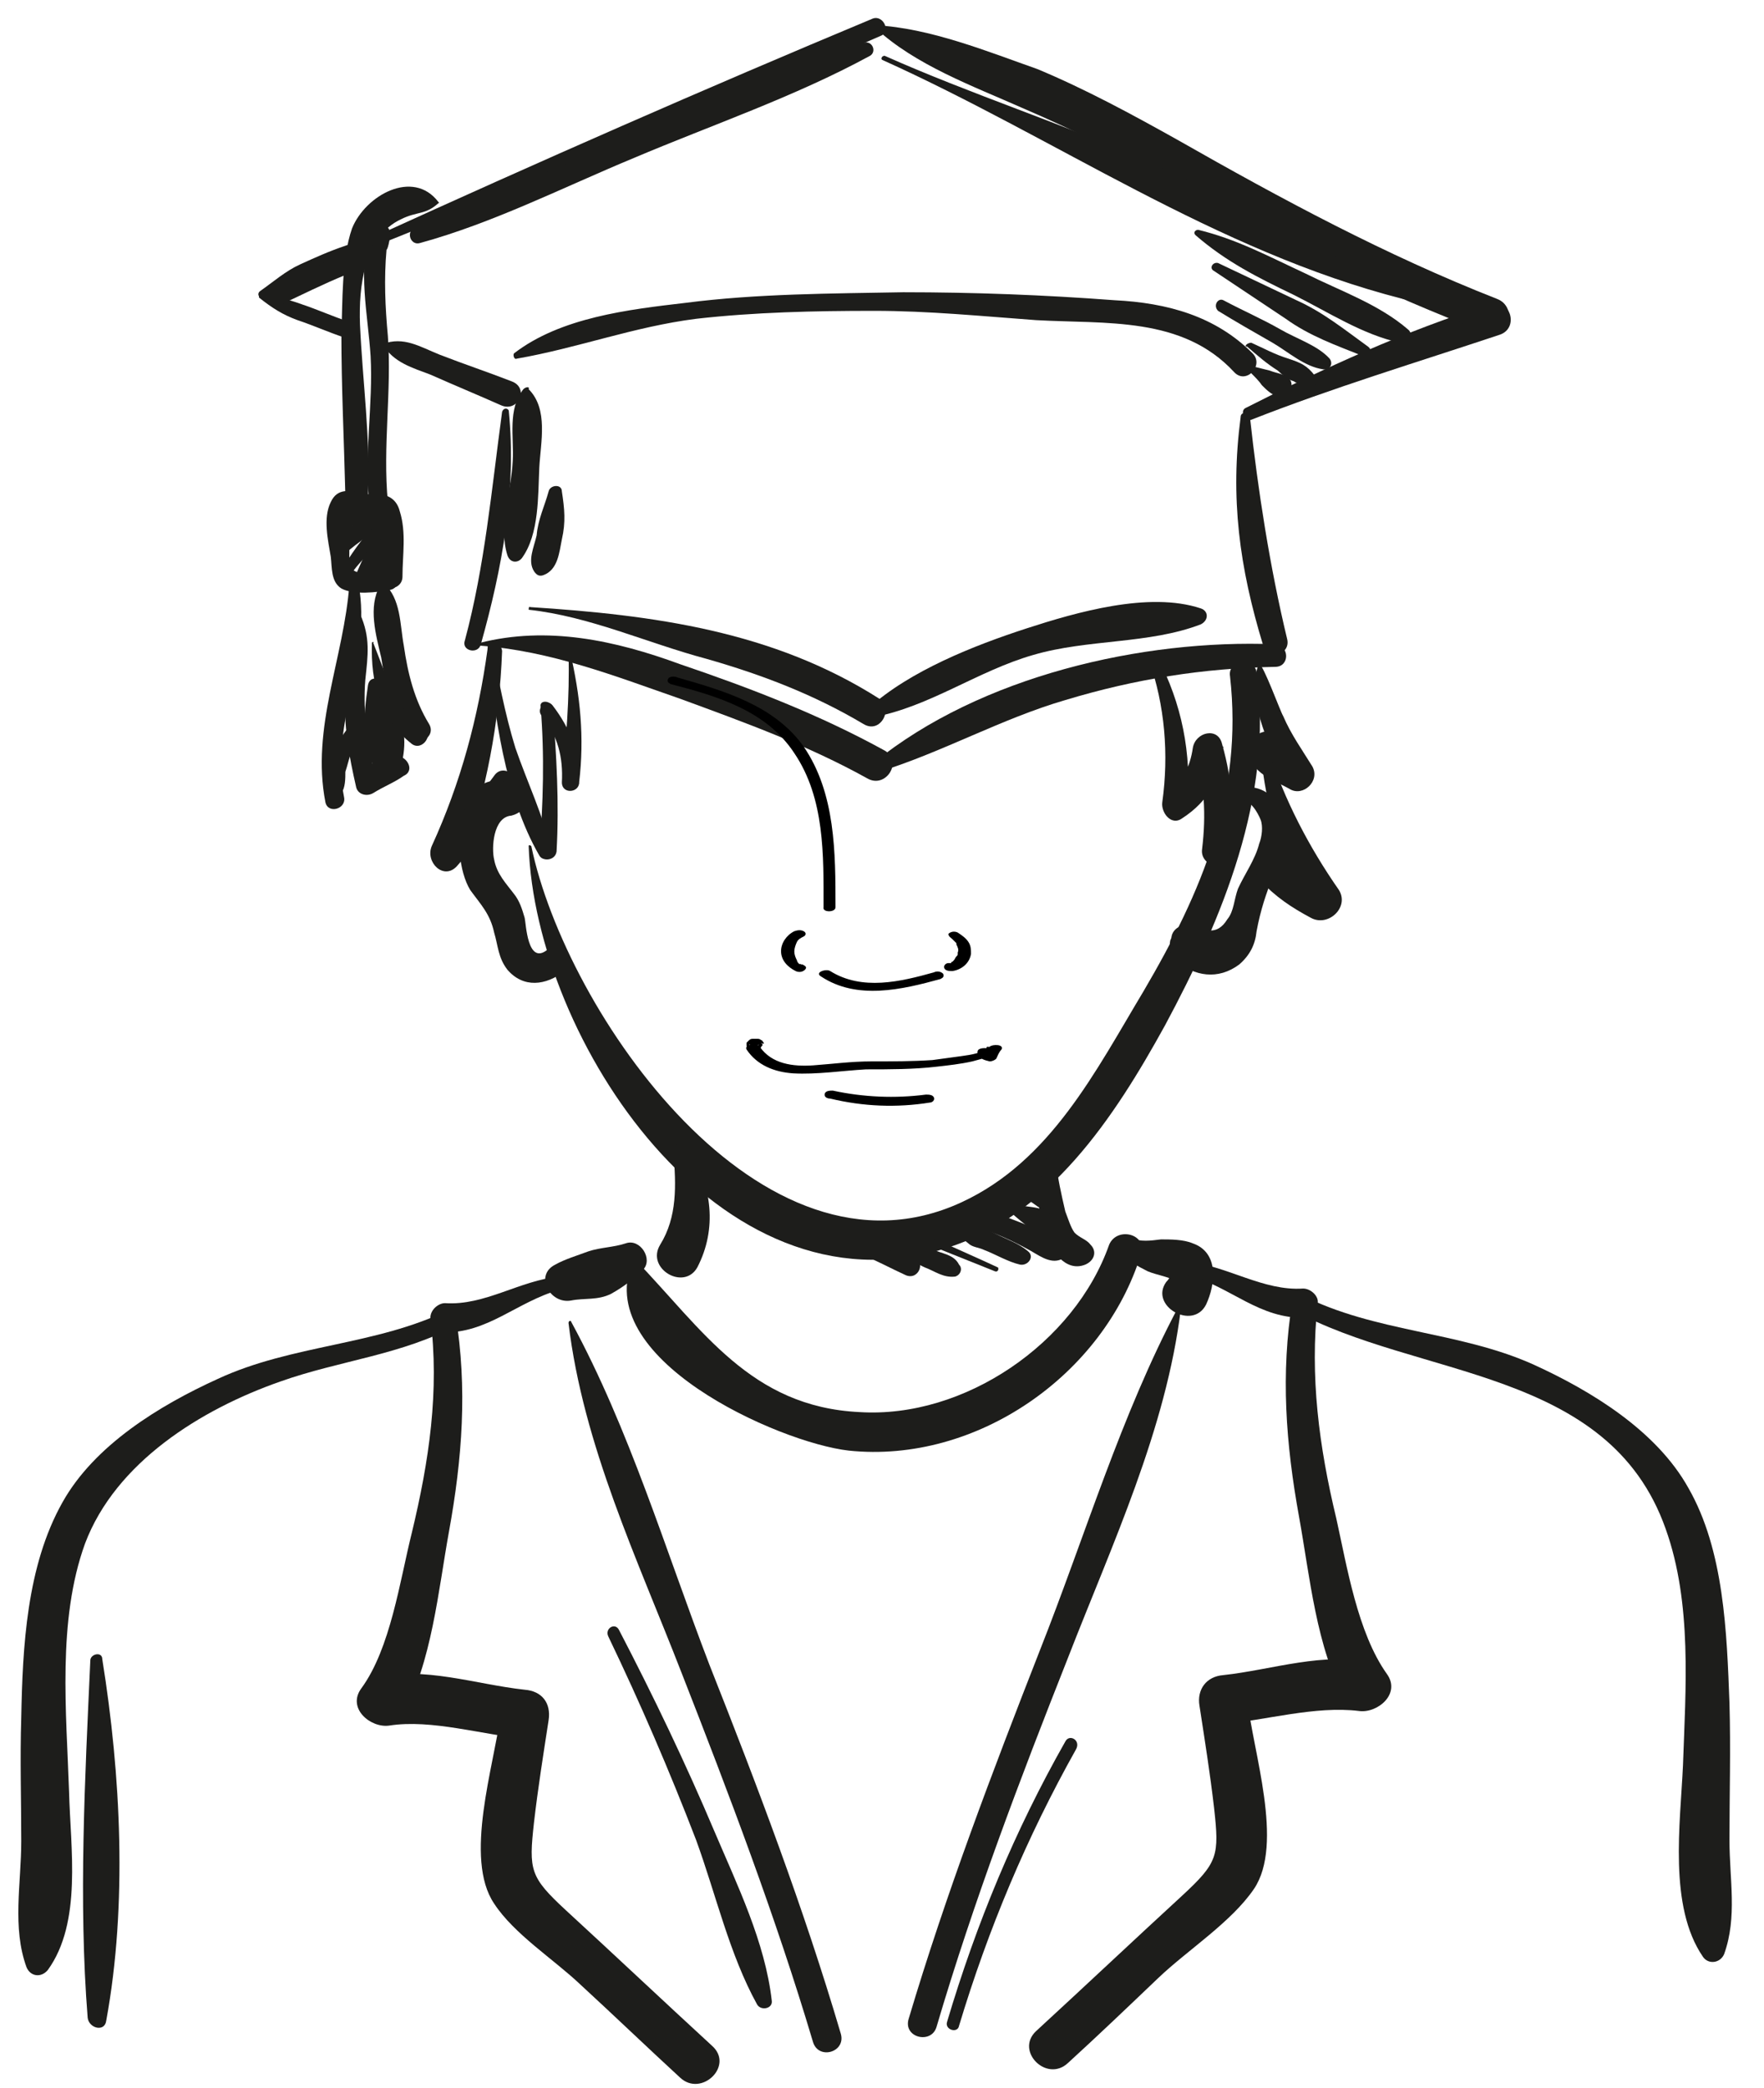 <?xml version="1.0" encoding="utf-8"?>
<!-- Generator: Adobe Illustrator 24.3.0, SVG Export Plug-In . SVG Version: 6.00 Build 0)  -->
<svg version="1.1" xmlns="http://www.w3.org/2000/svg" xmlns:xlink="http://www.w3.org/1999/xlink" x="0px" y="0px"
	 viewBox="0 0 132.8 157.2" enable-background="new 0 0 132.8 157.2" xml:space="preserve">
<g id="Ebene_1">
	<g id="ANIMATED_GRAPHIC">
	</g>
	<g id="Ebene_3">
	</g>
	<g>
		<g>
			<path fill="#1D1D1B" d="M36.7,48.5c0.5,5.2,1.3,11.4,3.9,15.9c0.3,0.5,1.1,0.2,0.9-0.4c-0.6-2.6-1.8-5.1-2.7-7.7
				c-0.8-2.6-1.3-5.3-1.8-7.9C37.1,48.2,36.7,48.2,36.7,48.5L36.7,48.5z"/>
		</g>
	</g>
	<g>
		<g>
			<path fill="#1D1D1B" d="M40.7,53.2c0.3,3.6,0.2,7.3-0.1,10.9c-0.1,0.8,1.2,0.8,1.3,0c0.2-3.6,0-7.3-0.3-10.9
				C41.4,52.7,40.6,52.7,40.7,53.2L40.7,53.2z"/>
		</g>
	</g>
	<g>
		<g>
			<path fill="#1D1D1B" d="M42.8,49.2c0.1,3.3-0.2,6.6-0.5,9.8c0.4,0,0.9,0,1.3,0c0.1-2.3-0.7-4.2-2-5.9c-0.5-0.6-1.3,0.3-0.8,0.8
				c1.2,1.5,1.6,3.1,1.5,5c0,0.9,1.3,0.8,1.3,0c0.4-3.4,0.1-6.5-0.7-9.9C43,49.1,42.8,49.1,42.8,49.2L42.8,49.2z"/>
		</g>
	</g>
	<g>
		<g>
			<path fill="#1D1D1B" d="M36.7,48.9c-0.7,5.1-2,10-4.2,14.8c-0.5,1.2,0.9,2.6,1.9,1.5c1.6-1.8,2.9-3.8,4.2-6
				c0.5-0.9-0.8-1.7-1.4-0.8c-1.3,1.8-2.8,3.4-4.4,5.1c0.7,0.4,1.3,0.8,2,1.2c1.8-5.1,2.8-10.3,3-15.7
				C37.7,48.2,36.7,48.2,36.7,48.9L36.7,48.9z"/>
		</g>
	</g>
	<g>
		<g>
			<path fill="#1D1D1B" d="M39.2,59.3c-4.7-2.6-5.5,4.9-3.8,7.7c0.8,1.1,1.5,1.8,1.8,3.2c0.3,1,0.3,1.9,1,2.8
				c1.2,1.4,2.9,1.2,4.3,0.1c0.8-0.8-0.3-2.3-1.3-1.6c-1.5,1.2-1.6-2-1.7-2.4c-0.2-0.7-0.4-1.3-0.8-1.8c-0.6-0.8-1.3-1.5-1.5-2.6
				c-0.2-0.8-0.1-3.2,1.3-3.3C39.7,61.1,40.2,59.8,39.2,59.3L39.2,59.3z"/>
		</g>
	</g>
	<g>
		<g>
			<path fill="#1D1D1B" d="M39.8,63.7C40.3,78.2,54.1,99.3,71.1,94c7.9-2.4,12.8-9.9,16.6-16.8c4.3-8,8.2-17.3,6.9-26.6
				c-0.2-1.2-2.2-0.9-2,0.3c1,8.9-2.1,16.2-6.5,23.7c-3.6,6-7,12.8-13.7,15.9c-15.1,7-29.8-14.3-32.4-26.8
				C39.9,63.6,39.8,63.6,39.8,63.7L39.8,63.7z"/>
		</g>
	</g>
	<g>
		<g>
			<path fill="#1D1D1B" d="M93.4,60.3c0.7-0.2,1.3,0.9,1.5,1.4c0.2,0.5,0.1,1.3-0.1,1.8c-0.3,1.2-1.1,2.3-1.6,3.4
				c-0.3,0.8-0.3,1.7-0.8,2.3c-0.8,1.3-1.7,0.8-2.8,0.5c-0.6-0.2-1.3,0.2-1.4,0.8c0,0.1-0.1,0.3-0.1,0.3c-0.1,0.5,0,1.2,0.4,1.5
				c1.4,1.2,3.2,1.5,4.8,0.3c0.8-0.7,1.2-1.5,1.3-2.5c0.3-1.6,0.7-2.8,1.3-4.3c0.7-1.6,1.4-3.6,0.4-5.2c-0.8-1.2-2.3-1.8-3.4-0.9
				C92.9,59.9,93.1,60.3,93.4,60.3L93.4,60.3z"/>
		</g>
	</g>
	<g>
		<g>
			<path fill="#1D1D1B" d="M86.5,49.7c1.2,3.4,1.5,7.1,1,10.7c-0.1,0.8,0.7,1.8,1.5,1.2c2-1.3,2.9-3,3.1-5.4
				c-0.8,0.1-1.4,0.2-2.2,0.3c0.8,2.4,0.9,4.9,0.6,7.4c-0.2,1.3,1.8,1.8,2,0.6c0.5-2.9,0.3-5.7-0.5-8.5c-0.3-1.3-2-0.9-2.2,0.3
				c-0.2,1.4-0.8,2.7-2,3.5c0.5,0.3,1.1,0.6,1.6,0.9c0.3-4-0.4-7.7-2.3-11.3C87,49.1,86.3,49.3,86.5,49.7L86.5,49.7z"/>
		</g>
	</g>
	<g>
		<g>
			<path fill="#1D1D1B" d="M94.9,49.8c-0.6,0.8-0.3,2.3-0.3,3.1c0.3,2,1.3,3.8,2,5.8c0.7-0.4,1.3-0.8,2-1.2c-0.4-0.3-0.9-0.7-1.3-1
				c-0.4-0.3-0.6-0.8-1-1.1c-0.7-0.6-1.8-0.4-2.1,0.6c-0.5,2.1,1.5,2.6,2.9,3.4c1,0.6,2.3-0.6,1.7-1.7c-0.8-1.3-1.6-2.4-2.2-3.8
				c-0.2-0.3-1.5-3.9-1.8-3.9C95.2,50.1,95,49.7,94.9,49.8L94.9,49.8z"/>
		</g>
	</g>
	<g>
		<g>
			<path fill="#1D1D1B" d="M94.9,56.6c0.4,4.2,1.6,8.2,3.3,12c0.8-0.6,1.6-1.3,2.3-1.8c-1.3-1.2-2.5-1.9-3.9-2.9
				c-1.5-1-2.8,1.1-1.8,2.3c1.2,1.3,2.4,2.1,3.9,2.9c1.3,0.7,2.9-0.8,2.1-2.1c-2.3-3.3-4.1-6.8-5.3-10.5
				C95.5,56.2,94.9,56.2,94.9,56.6L94.9,56.6z"/>
		</g>
	</g>
	<g>
		<g>
			<path fill="#1D1D1B" d="M37.8,31c-0.8,5.9-1.3,11.6-2.8,17.2c-0.3,0.8,1,1.1,1.2,0.3c1.6-5.7,2.7-11.6,2.1-17.6
				C38.2,30.7,37.9,30.7,37.8,31L37.8,31z"/>
		</g>
	</g>
	<g>
		<g>
			<path fill="#1D1D1B" d="M93.4,31.4c-0.8,6.1-0.1,11.3,1.7,17.2c0.3,1.2,2.1,0.7,1.8-0.5c-1.3-5.4-2.2-11.2-2.8-16.7
				C93.9,31,93.4,31,93.4,31.4L93.4,31.4z"/>
		</g>
	</g>
	<g>
		<g>
			<path fill="#1D1D1B" d="M36.1,48.6c5.4,0.4,10.2,2.3,15.1,4c4.9,1.8,9.6,3.5,14.1,6c1.4,0.8,2.7-1.3,1.3-2.1
				c-4.9-2.7-10.1-4.7-15.4-6.5c-4.9-1.8-10-2.9-15.1-1.6C35.9,48.5,36,48.6,36.1,48.6L36.1,48.6z"/>
		</g>
	</g>
	<g>
		<g>
			<path fill="#1D1D1B" d="M66.2,58.1c4.8-1.5,9.2-4,14-5.4c5.3-1.6,10.4-2.4,15.8-2.5c1.1,0,1.1-1.6,0-1.7
				c-10-0.4-22.2,2.4-30.2,8.9C65.4,57.7,65.8,58.2,66.2,58.1L66.2,58.1z"/>
		</g>
	</g>
	<g>
		<g>
			<path fill="#1D1D1B" d="M39.8,45.9c4.6,0.5,8.9,2.5,13.4,3.7c4.2,1.2,8.1,2.7,11.8,4.9c1.3,0.8,2.3-1.2,1.2-1.9
				c-8-5.1-17-6.3-26.3-6.9C39.8,45.6,39.8,45.9,39.8,45.9L39.8,45.9z"/>
		</g>
	</g>
	<g>
		<g>
			<path fill="#1D1D1B" d="M65.7,54c4.3-0.8,7.9-3.5,12.1-4.7c4.1-1.2,8.7-0.8,12.6-2.3c0.6-0.3,0.6-1,0-1.2
				c-3.9-1.3-9.4,0.3-13.1,1.5c-4,1.3-8.8,3.2-11.9,6C65.2,53.7,65.4,54,65.7,54L65.7,54z"/>
		</g>
	</g>
	<g>
		<g>
			<path fill="#1D1D1B" d="M50.7,86.8c0.2,2.4,0.3,4.8-1,6.9c-1.1,1.8,1.8,3.5,2.8,1.7c1.5-2.9,1.1-6.1-0.6-8.9
				C51.6,85.8,50.6,86,50.7,86.8L50.7,86.8z"/>
		</g>
	</g>
	<g>
		<g>
			<path fill="#1D1D1B" d="M78.8,87.2c-0.8,1.9-0.8,3.7-0.1,5.7c0.4,1.2,1.5,2.9,3,2.3c0.7-0.3,0.9-1,0.4-1.5
				c-0.3-0.4-0.8-0.5-1.2-0.9c-0.3-0.4-0.5-1.1-0.7-1.6c-0.3-1.3-0.6-2.6-0.7-3.8C79.6,86.8,79,86.8,78.8,87.2L78.8,87.2z"/>
		</g>
	</g>
	<g>
		<g>
			<path fill="#1D1D1B" d="M47.7,94.8c-3.4,7.4,10.9,13.8,16.2,14.4c9.6,1,19.2-5.7,22-14.8c0.5-1.5-1.8-2.1-2.4-0.7
				c-2.6,7.4-10.9,13.1-18.8,12.6c-8.2-0.4-11.8-6.2-16.9-11.5C47.9,94.7,47.7,94.7,47.7,94.8L47.7,94.8z"/>
		</g>
	</g>
	<g>
		<g>
			<path fill="#1D1D1B" d="M84.4,94.3c0.5,0.6,1.2,1,2,1.4c0.7,0.3,1.7,0.4,2.4,0.9c-0.2-0.3-0.5-0.6-0.7-0.9
				c0.1,0.3-0.1,0.6-0.3,0.8c-1.3,1.8,2,3.7,3,1.7c0.7-1.5,1-3.9-1-4.6c-0.7-0.3-1.7-0.3-2.4-0.3c-0.8,0.1-1.5,0.2-2.3-0.1
				C84.4,93.1,84,93.9,84.4,94.3L84.4,94.3z"/>
		</g>
	</g>
	<g>
		<g>
			<path fill="#1D1D1B" d="M47.1,93.6c-0.9,0.3-1.9,0.3-2.8,0.6c-0.8,0.3-1.8,0.6-2.5,1c-1.6,0.8-0.4,3,1.2,2.7c1-0.2,2,0,3-0.5
				c0.9-0.5,1.7-1.1,2.4-1.8C49.2,94.8,48.2,93.2,47.1,93.6L47.1,93.6z"/>
		</g>
	</g>
	<g>
		<g>
			<path fill="#1D1D1B" d="M88.7,98.4c-4.3,8.1-7,17.2-10.4,25.8c-3.6,9.2-7.1,18.4-9.9,27.8c-0.4,1.4,1.7,1.9,2.1,0.6
				c2.8-9.5,6.3-18.7,9.9-27.8c3.3-8.5,7.4-17.2,8.5-26.3C88.9,98.4,88.7,98.3,88.7,98.4L88.7,98.4z"/>
		</g>
	</g>
	<g>
		<g>
			<path fill="#1D1D1B" d="M89.5,96c3.2,0.9,5.3,3.3,8.8,3.2c-0.3-0.4-0.7-0.9-1-1.3c-0.9,5.5-0.5,10.8,0.5,16.3
				c0.8,4.4,1.3,9.9,3.5,13.8c0.7-0.9,1.4-1.9,2.1-2.8c-3.7-0.9-7.6,0.5-11.3,0.9c-1.3,0.1-2,1.1-1.8,2.3c0.4,2.6,0.8,5.1,1.1,7.7
				c0.4,3.6,0.3,4.1-2.4,6.6c-3.7,3.4-7.3,6.8-11,10.2c-1.6,1.5,0.8,3.9,2.4,2.4c2.3-2.1,4.6-4.3,6.8-6.4c2.2-2.1,5.5-4.2,7.2-6.7
				c2.3-3.4-0.1-10.4-0.5-14.3c-0.6,0.6-1.2,1.2-1.9,1.9c3.3-0.3,7-1.4,10.3-1c1.4,0.2,3.2-1.3,2.1-2.8c-2.2-3.1-3-8.1-3.8-11.7
				c-1.3-5.4-2-10.7-1.4-16.2c0.1-0.5-0.5-1.1-1.1-1.1c-3,0.2-5.7-1.7-8.6-2C89.1,95,89,95.8,89.5,96L89.5,96z"/>
		</g>
	</g>
	<g>
		<g>
			<path fill="#1D1D1B" d="M97.3,98.6c9.4,5.2,23.8,4.3,28.1,16.5c2,5.6,1.5,12,1.3,17.8c-0.2,4.4-1.1,10.6,1.5,14.4
				c0.4,0.6,1.3,0.5,1.6-0.2c1-2.8,0.4-5.6,0.4-8.6c0-3.4,0.1-6.8,0-10.3c-0.2-5.3-0.4-11.5-3.1-16.2c-2.4-4.3-7.3-7.3-11.7-9.3
				c-5.6-2.5-11.9-2.4-17.4-5.2C97.2,97.2,96.6,98.3,97.3,98.6L97.3,98.6z"/>
		</g>
	</g>
	<g>
		<g>
			<path fill="#1D1D1B" d="M42.8,99.6c1.1,9.2,5.2,17.8,8.5,26.3c3.6,9.2,7.1,18.4,9.9,27.8c0.4,1.4,2.5,0.8,2.1-0.6
				c-2.8-9.5-6.3-18.7-9.9-27.8c-3.3-8.6-6-17.7-10.4-25.8C43,99.4,42.8,99.4,42.8,99.6L42.8,99.6z"/>
		</g>
	</g>
	<g>
		<g>
			<path fill="#1D1D1B" d="M42.1,96.1c-3,0.3-5.6,2.2-8.6,2c-0.5,0-1.1,0.5-1.1,1.1c0.7,5.5-0.1,10.8-1.4,16.2
				c-0.9,3.6-1.6,8.7-3.8,11.7c-1.1,1.5,0.7,3,2.1,2.8c3.2-0.5,7,0.7,10.3,1c-0.6-0.6-1.2-1.2-1.9-1.9c-0.5,3.9-2.8,10.9-0.5,14.3
				c1.5,2.3,4.5,4.2,6.5,6.1c2.5,2.3,5,4.7,7.5,7c1.6,1.5,4.1-0.9,2.4-2.4c-3.7-3.4-7.3-6.8-11-10.2c-2.7-2.5-2.8-3-2.4-6.6
				c0.3-2.6,0.7-5.1,1.1-7.7c0.2-1.3-0.5-2.2-1.8-2.3c-3.7-0.4-7.6-1.8-11.3-0.9c0.7,0.9,1.4,1.9,2.1,2.8c2.2-3.9,2.7-9.4,3.5-13.8
				c1-5.5,1.4-10.8,0.5-16.3c-0.3,0.4-0.7,0.9-1,1.3c3.4,0.1,5.6-2.3,8.8-3.2C42.7,96.9,42.6,96,42.1,96.1L42.1,96.1z"/>
		</g>
	</g>
	<g>
		<g>
			<path fill="#1D1D1B" d="M33.8,98.6c-5.5,2.7-11.8,2.6-17.4,5.2c-4.4,2-9.3,5-11.7,9.3c-2.7,4.8-3,10.9-3.1,16.2
				c-0.1,3.1,0,6.2,0,9.3c0,3.2-0.7,6.5,0.4,9.5c0.3,0.7,1.1,0.8,1.6,0.2c2.6-3.6,1.7-9.2,1.6-13.4c-0.2-6-0.9-12.9,1.2-18.7
				c2.3-6.1,8.7-10.1,14.7-12.2c4.5-1.6,9.2-2,13.4-4.3C35.1,99.3,34.5,98.3,33.8,98.6L33.8,98.6z"/>
		</g>
	</g>
	<g>
		<g>
			<path fill="#1D1D1B" d="M38.9,27c4.6-0.8,8.8-2.4,13.5-3c4.4-0.5,8.9-0.6,13.4-0.6c4.1,0,8.1,0.4,12.2,0.7
				c5.3,0.3,11-0.3,14.9,3.9c0.9,1,2.3-0.5,1.4-1.4c-2.8-2.8-6.4-3.8-10.4-4C78.6,22.2,73.3,22,68,22c-5.4,0.1-11,0.1-16.4,0.8
				c-4.3,0.5-9.4,1.1-12.9,3.8C38.6,26.7,38.7,27.1,38.9,27L38.9,27z"/>
		</g>
	</g>
	<g>
		<g>
			<path fill="#1D1D1B" d="M29.3,17.3c0-0.1-0.1-0.1-0.1-0.2c-0.3-0.6-1.1-0.3-1.3,0.2c-1,2.9-0.2,6.4,0,9.5c0.2,3.7-0.5,7.3-0.1,11
				c0.1,0.9,1.5,0.9,1.4,0c-0.4-4.2,0.3-8.4,0-12.5c-0.2-2.2-0.3-4.3-0.1-6.5C29.2,18.8,29.5,17.5,29.3,17.3L29.3,17.3z"/>
		</g>
	</g>
	<g>
		<g>
			<path fill="#1D1D1B" d="M33,15.2c-1.9-2.5-5.5-0.5-6.5,2c-0.8,2.3-0.7,5.6-0.8,7.9c0,4,0.2,8.1,0.3,12.2c0,1.1,1.6,1.1,1.7,0
				c0.2-4.3-0.4-8.5-0.6-12.9c-0.1-2.8,0.3-6.6,3.1-7.9c1.2-0.6,1.8-0.3,2.8-1.2C33,15.3,33.1,15.3,33,15.2L33,15.2z"/>
		</g>
	</g>
	<g>
		<g>
			<path fill="#1D1D1B" d="M27.4,37.2c-1-0.3-2-0.5-2.5,0.6c-0.6,1.2-0.2,2.9,0,4.1c0.1,0.8,0,1.9,0.8,2.4c0.9,0.5,2.7,0.3,3.7,0.1
				c0.9-0.2,0.5-1.6-0.4-1.4c-0.6,0.2-1.3,0.3-2,0.1c-0.8-0.2-0.7-0.8-0.7-1.6c0-0.7,0-1.3,0.2-1.9c0.1-0.8,0.2-1.1,0.9-1.3
				C27.8,38,27.9,37.3,27.4,37.2L27.4,37.2z"/>
		</g>
	</g>
	<g>
		<g>
			<path fill="#1D1D1B" d="M27.7,38.4c0.7,0,0.9,0,1.1,0.7c0.1,0.4,0,1,0,1.4c-0.1,1-0.2,1.9-0.3,2.9c-0.2,1.2,1.8,1.2,1.8,0
				c0-1.6,0.3-3.3-0.2-4.9c-0.3-1.2-1.3-1.4-2.4-1.3C27,37.3,26.9,38.4,27.7,38.4L27.7,38.4z"/>
		</g>
	</g>
	<g>
		<g>
			<path fill="#1D1D1B" d="M26.3,39.8c0.4-0.5,0.9-0.9,1.4-1.3c0.3-0.2,0.2-0.6,0-0.8c-0.3-0.3-0.5-0.2-0.8,0
				c-0.5,0.4-1,0.8-1.4,1.3c-0.2,0.3-0.2,0.5,0,0.8C25.8,39.9,26.1,40,26.3,39.8L26.3,39.8z"/>
		</g>
	</g>
	<g>
		<g>
			<path fill="#1D1D1B" d="M26.3,41.4c0.6-0.5,1.2-0.9,1.8-1.4c0.3-0.3,0.5-0.5,0.7-0.8c0.3-0.3,0.5-0.5,0.6-0.9
				c0.1-0.3-0.2-0.8-0.6-0.8c-0.7,0.1-1.5,0.8-1.9,1.3c-0.4,0.7-0.8,1.4-1.1,2.2C25.5,41.3,25.9,41.7,26.3,41.4L26.3,41.4z"/>
		</g>
	</g>
	<g>
		<g>
			<path fill="#1D1D1B" d="M26.5,43.1c0.9-1.2,2-2.2,3.2-3.1c0.8-0.6-0.3-1.7-1-1c-1.1,1.1-2,2.3-2.8,3.6
				C25.6,43,26.2,43.4,26.5,43.1L26.5,43.1z"/>
		</g>
	</g>
	<g>
		<g>
			<path fill="#1D1D1B" d="M27.8,44.1c0.3-0.4,0.8-0.8,1.3-1c0.3-0.2,0.7-0.3,0.9-0.7c0.2-0.3,0.3-0.7,0.3-1c0-0.4-0.3-0.8-0.7-0.9
				s-0.8,0-1.2,0.2c-0.4,0.2-0.7,0.6-0.9,1c-0.3,0.6-0.6,1.3-0.8,1.8C26.6,44.1,27.4,44.5,27.8,44.1L27.8,44.1z"/>
		</g>
	</g>
	<g>
		<g>
			<path fill="#1D1D1B" d="M26.3,44c-0.4,5.5-2.9,10.8-1.8,16.4c0.2,0.9,1.6,0.5,1.4-0.4C24.8,54.5,28,49.5,27,44
				C26.9,43.6,26.4,43.7,26.3,44L26.3,44z"/>
		</g>
	</g>
	<g>
		<g>
			<path fill="#1D1D1B" d="M25.2,60.3c0.1-0.3,0.3-0.4,0.5-0.6c0.3-0.4,0.3-1.1,0.3-1.6c0.3-0.9,0.4-1.8,1.1-2.6
				c0.5-0.6-0.3-1.4-0.8-0.8c-0.8,0.9-1.2,1.9-1.4,3.1c-0.2,0.8-0.7,2,0.2,2.6C25.1,60.4,25.2,60.3,25.2,60.3L25.2,60.3z"/>
		</g>
	</g>
	<g>
		<g>
			<path fill="#1D1D1B" d="M27,46.3c-0.3,2.1-0.9,4.2-1,6.4c-0.1,2.2,0.3,4.3,0.8,6.5c0.1,0.6,0.8,0.8,1.3,0.5
				c0.8-0.5,1.6-0.8,2.3-1.3c0.9-0.4,0.2-1.6-0.7-1.5c-1,0.2-1.8,0.6-2.7,1.2c0.4,0.2,0.9,0.3,1.3,0.5c-0.6-2.4-1-4.9-0.8-7.4
				c0.2-1.9,0.4-3.2-0.4-5C27.3,46,27,46,27,46.3L27,46.3z"/>
		</g>
	</g>
	<g>
		<g>
			<path fill="#1D1D1B" d="M27.7,51.6c-0.3,2.1-0.7,5.2,1.1,6.9c0.3,0.3,1.1,0.2,1.1-0.4c-0.3-2.1-0.8-4.3-1.1-6.4
				C28.6,50.9,27.8,50.9,27.7,51.6L27.7,51.6z"/>
		</g>
	</g>
	<g>
		<g>
			<path fill="#1D1D1B" d="M28.6,44.1c-0.9,1.6-0.3,3.7,0.1,5.4c0.3,2.1,0.9,4.1,2,5.9c0.6,1,2.2,0.1,1.6-0.9
				c-1.1-1.8-1.6-3.8-1.9-5.9c-0.3-1.6-0.2-3.5-1.5-4.7C28.8,44,28.7,44,28.6,44.1L28.6,44.1z"/>
		</g>
	</g>
	<g>
		<g>
			<path fill="#1D1D1B" d="M30.2,57.7c0.2-0.9,0.3-1.6,0.2-2.5c-0.3-1.1-0.4-2.2-0.5-3.3c-0.1-0.9-1.4-0.9-1.4,0
				c0,1.1,0.1,2.3,0.2,3.3c0.1,1.1,0.4,1.7,1.1,2.6C29.8,58,30.1,58.1,30.2,57.7L30.2,57.7z"/>
		</g>
	</g>
	<g>
		<g>
			<path fill="#1D1D1B" d="M28,48.4c-0.1,3,0.6,5.7,3,7.6c0.8,0.6,1.8-0.8,0.8-1.4c-2.1-1.3-2.8-4-3.7-6.2
				C28.2,48.3,28,48.3,28,48.4L28,48.4z"/>
		</g>
	</g>
	<g>
		<g>
			<path fill="#1D1D1B" d="M28.8,25.9c0.8,1.4,2.3,1.8,3.6,2.3c1.8,0.8,3.5,1.5,5.3,2.3c1.3,0.6,2.2-1.3,0.8-1.8
				c-1.8-0.7-3.6-1.3-5.4-2C31.6,26.1,30.4,25.3,28.8,25.9C28.8,25.7,28.8,25.8,28.8,25.9L28.8,25.9z"/>
		</g>
	</g>
	<g>
		<g>
			<path fill="#1D1D1B" d="M19.5,22.4c1,0.8,1.8,1.3,2.9,1.7c1.2,0.4,2.3,0.9,3.5,1.3c0.8,0.3,1.1-0.9,0.3-1.2
				c-1.2-0.4-2.3-0.9-3.5-1.3c-1.1-0.4-2-0.6-3.2-0.7C19.5,22.1,19.5,22.3,19.5,22.4L19.5,22.4z"/>
		</g>
	</g>
	<g>
		<g>
			<path fill="#1D1D1B" d="M94.2,31.6c6.1-2.4,12.4-4.3,18.7-6.4c1.5-0.5,0.8-2.8-0.7-2.3c-6.4,2-12.5,4.8-18.4,7.8
				C93.3,30.9,93.7,31.8,94.2,31.6L94.2,31.6z"/>
		</g>
	</g>
	<g>
		<g>
			<path fill="#1D1D1B" d="M19.8,22.4c1.1-0.4,2.2-0.8,3.2-1.3c1.1-0.6,2.3-1.1,3.4-1.7c0.5-0.3,0.2-1.2-0.4-0.9
				c-1.2,0.4-2.3,0.9-3.4,1.4c-1.1,0.5-2,1.3-3,2C19.3,22.1,19.5,22.5,19.8,22.4L19.8,22.4z"/>
		</g>
	</g>
	<g>
		<g>
			<path fill="#1D1D1B" d="M28.3,18.5C41,13.4,53.7,8.2,66.3,2.7c0.8-0.3,0.2-1.6-0.6-1.3C53,6.7,40.5,12.2,28,17.9
				C27.7,18.1,28,18.6,28.3,18.5L28.3,18.5z"/>
		</g>
	</g>
	<g>
		<g>
			<path fill="#1D1D1B" d="M65.9,2.1c3,2.8,7.4,4.4,11,6c4.2,1.8,8.2,3.8,12.2,6.1c7.4,4.2,15,7.9,22.9,10.9c1.6,0.6,2.3-2,0.7-2.6
				c-8.4-3.3-16.2-7.5-24.1-12c-3.4-1.9-6.9-3.8-10.5-5.3C74.4,3.9,70,2.1,65.9,1.9C65.8,2,65.8,2.1,65.9,2.1L65.9,2.1z"/>
		</g>
	</g>
	<g>
		<g>
			<path fill="#1D1D1B" d="M65.1,3.2C59.6,4.5,54.1,7,49,9.4c-5.9,2.8-11.7,5.3-17.7,7.7c-0.8,0.3-0.4,1.4,0.3,1.2
				c5.5-1.5,10.8-4.2,16.1-6.4c5.9-2.5,12.1-4.6,17.8-7.7C66,3.9,65.7,3.1,65.1,3.2L65.1,3.2z"/>
		</g>
	</g>
	<g>
		<g>
			<path fill="#1D1D1B" d="M66.4,4.5c13.1,5.9,25.1,14.4,39.2,18c0.4,0.1,0.5-0.5,0.2-0.6c-3.3-1.1-6.5-3.4-9.7-5.2
				c-3.2-1.7-6.4-3.1-9.6-4.5C80,9.3,73.1,7.1,66.6,4.2C66.4,4.2,66.3,4.4,66.4,4.5L66.4,4.5z"/>
		</g>
	</g>
	<g>
		<g>
			<path fill="#1D1D1B" d="M21,23c1.7-0.8,3.3-1.6,5-2.3c0.8-0.4,0.1-1.7-0.8-1.3c-1.7,0.8-3.3,1.7-4.9,2.6
				C19.7,22.4,20.3,23.4,21,23L21,23z"/>
		</g>
	</g>
	<g>
		<g>
			<path fill="#1D1D1B" d="M39.4,29.3c-1.2,1.5-0.7,3.6-0.8,5.4c-0.1,2.3-1.1,4.9-0.4,7.1c0.2,0.6,0.8,0.6,1.1,0.2
				c1.3-1.8,1.2-4.7,1.3-6.8c0.1-1.9,0.7-4.4-0.8-5.9C39.9,29.1,39.6,29.1,39.4,29.3L39.4,29.3z"/>
		</g>
	</g>
	<g>
		<g>
			<path fill="#1D1D1B" d="M41.3,37c-0.3,1.1-0.8,2.1-0.9,3.3c-0.2,0.9-0.7,1.9-0.2,2.7c0.2,0.3,0.4,0.4,0.7,0.3
				c1.1-0.4,1.2-1.7,1.4-2.7c0.3-1.3,0.2-2.3,0-3.6C42.3,36.4,41.4,36.5,41.3,37L41.3,37z"/>
		</g>
	</g>
	<g>
		<g>
			<path fill="#1D1D1B" d="M45.8,123.2c2.4,5,4.6,10.1,6.6,15.3c1.5,4.1,2.5,8.6,4.6,12.4c0.3,0.5,1.2,0.3,1.1-0.3
				c-0.5-4.4-2.6-8.7-4.3-12.7c-2.2-5.2-4.6-10.2-7.2-15.2C46.3,122.1,45.5,122.6,45.8,123.2L45.8,123.2z"/>
		</g>
	</g>
	<g>
		<g>
			<path fill="#1D1D1B" d="M80.2,131.1c-3.8,6.7-6.7,13.7-8.9,21.1c-0.2,0.6,0.8,0.9,0.9,0.3c2.2-7.3,5.1-14.2,8.8-20.8
				C81.4,131,80.5,130.5,80.2,131.1L80.2,131.1z"/>
		</g>
	</g>
	<g>
		<g>
			<path fill="#1D1D1B" d="M6.8,125c-0.4,8.8-0.9,18.1-0.2,26.9c0.1,0.8,1.3,1.1,1.4,0.2c1.6-8.7,1.1-18.5-0.3-27.2
				C7.7,124.3,6.8,124.5,6.8,125L6.8,125z"/>
		</g>
	</g>
	<g>
		<g>
			<path fill="#1D1D1B" d="M93.9,26.1c0.8,0.7,1.5,1.3,2.3,1.8c0.3,0.3,0.8,0.7,1.2,0.8c0.4,0.3,0.9,0.2,1.3,0.3
				c0.4,0,0.5-0.4,0.3-0.7c-0.6-0.8-1.1-1-2-1.3c-1-0.3-1.9-0.8-2.8-1.2C93.9,25.8,93.6,26.1,93.9,26.1L93.9,26.1z"/>
		</g>
	</g>
	<g>
		<g>
			<path fill="#1D1D1B" d="M94.2,28.1c0.3,0.3,0.6,0.6,0.8,0.9c0.3,0.3,0.7,0.7,1.1,0.8c0.4,0.1,0.8-0.1,1-0.4
				c0.2-0.3,0.2-0.8-0.2-1c-0.4-0.3-0.8-0.3-1.3-0.5c-0.4-0.1-0.8-0.2-1.2-0.3C94.2,27.5,94,27.9,94.2,28.1L94.2,28.1z"/>
		</g>
	</g>
	<g>
		<g>
			<path fill="#1D1D1B" d="M91.7,23.4c1.3,0.8,2.7,1.6,4.1,2.4c1.2,0.7,2.4,1.8,3.8,2c0.5,0.1,0.8-0.4,0.5-0.8
				c-0.9-1-2.5-1.5-3.7-2.2c-1.4-0.8-2.8-1.4-4.3-2.2C91.7,22.4,91.3,23,91.7,23.4L91.7,23.4z"/>
		</g>
	</g>
	<g>
		<g>
			<path fill="#1D1D1B" d="M91.4,20.4c1.8,1.2,3.6,2.4,5.4,3.6c1.8,1.3,3.8,2,5.8,2.8c0.5,0.2,0.8-0.4,0.4-0.7
				c-1.8-1.3-3.4-2.6-5.4-3.5c-1.9-0.9-3.8-1.8-5.9-2.8C91.3,19.7,91,20.2,91.4,20.4L91.4,20.4z"/>
		</g>
	</g>
	<g>
		<g>
			<path fill="#1D1D1B" d="M90,17.7c2.3,2,4.7,3.2,7.4,4.5c2.6,1.3,5.2,3,8,3.6c0.6,0.1,1.1-0.6,0.6-1c-2.2-1.9-5.1-2.9-7.7-4.2
				c-2.8-1.3-5.2-2.6-8.1-3.3C90,17.3,89.8,17.5,90,17.7L90,17.7z"/>
		</g>
	</g>
	<g>
		<g>
			<path fill="#1D1D1B" d="M62.9,93.1c0.5,0.7,1.3,0.9,1.9,1.3c1.2,0.5,2.3,1.1,3.4,1.6c1,0.4,1.5-1.1,0.6-1.3
				c-1-0.3-1.9-0.5-2.9-0.8c-0.9-0.3-2.1-0.3-2.8-1C63.1,92.7,62.8,93,62.9,93.1L62.9,93.1z"/>
		</g>
	</g>
	<g>
		<g>
			<path fill="#1D1D1B" d="M67.1,94.2c0.8,0.4,1.7,0.8,2.5,1.2c0.8,0.3,1.4,0.8,2.3,0.7c0.4-0.1,0.6-0.6,0.3-0.9
				c-0.4-0.8-1.3-0.8-2.1-1.2c-0.9-0.3-1.8-0.7-2.7-1C66.9,92.8,66.4,93.9,67.1,94.2L67.1,94.2z"/>
		</g>
	</g>
	<g>
		<g>
			<path fill="#1D1D1B" d="M70.4,93.9c1.5,0.6,3,1.2,4.5,1.8c0.3,0.1,0.3-0.3,0.2-0.3c-1.5-0.7-2.9-1.3-4.4-2
				C70.2,93.1,69.9,93.7,70.4,93.9L70.4,93.9z"/>
		</g>
	</g>
	<g>
		<g>
			<path fill="#1D1D1B" d="M71.8,92.7c0.5,0.3,0.7,0.6,1.1,0.9c0.3,0.3,0.8,0.3,1.2,0.5c0.8,0.3,1.8,0.9,2.7,1.1
				c0.6,0.1,1.1-0.6,0.6-1c-0.7-0.6-1.6-0.9-2.4-1.3c-0.4-0.2-0.8-0.4-1.3-0.4c-0.6-0.1-1.1,0.1-1.7,0
				C71.8,92.5,71.6,92.6,71.8,92.7L71.8,92.7z"/>
		</g>
	</g>
	<g>
		<g>
			<path fill="#1D1D1B" d="M73.9,92.5c1.2,0.4,2.3,0.9,3.4,1.5c0.8,0.4,1.7,1.2,2.6,0.8c0.3-0.1,0.4-0.3,0.3-0.7
				c-0.3-1-1.6-1.3-2.5-1.7c-1.1-0.5-2.3-0.9-3.4-1.3C73.4,90.8,73,92.2,73.9,92.5L73.9,92.5z"/>
		</g>
	</g>
	<g>
		<g>
			<path fill="#1D1D1B" d="M75.6,90.8c0.5,0.5,1.1,1,1.6,1.4c0.6,0.5,1.3,0.6,2,0.8c0.8,0.2,1-0.7,0.5-1.1c-0.6-0.5-1.1-0.9-1.8-1
				c-0.7-0.1-1.4-0.2-2.1-0.3C75.6,90.6,75.6,90.7,75.6,90.8L75.6,90.8z"/>
		</g>
	</g>
	<g>
		<g>
			<path fill="#1D1D1B" d="M76.7,89.9c0.3,0.3,0.7,0.4,1.1,0.7c0.4,0.3,0.8,0.6,1.3,0.4c0.4-0.2,0.7-0.7,0.4-1.1
				c-0.3-0.5-0.7-0.5-1.2-0.6c-0.4-0.1-0.8-0.1-1.3-0.2C76.6,89.2,76.3,89.7,76.7,89.9L76.7,89.9z"/>
		</g>
	</g>
</g>
<g id="Ebene_2">
	<g>
		<g>
			<path d="M70.3,73.2c-2.5,0.7-5.4,1.4-7.8-0.1c-0.3-0.2-1.2,0.1-0.7,0.4c2.7,1.8,6.1,1,9,0.2c0.2-0.1,0.3-0.2,0.2-0.4
				C70.8,73.1,70.5,73.1,70.3,73.2L70.3,73.2z"/>
		</g>
	</g>
	<g>
		<g>
			<path d="M71.7,70.7C71.6,70.7,71.7,70.7,71.7,70.7C71.8,70.7,71.8,70.7,71.7,70.7c0.1,0.1,0,0,0.1,0.1c0,0,0,0,0.1,0.1
				c0,0,0.1,0.1,0.1,0.1c0,0,0,0,0,0c0,0,0,0,0,0c0,0,0,0.1,0,0.1c0.1,0.2,0.2,0.4,0.1,0.6c0,0.1,0,0.1,0,0.1c0,0.1,0,0.1-0.1,0.2
				c-0.1,0.1-0.1,0.2-0.2,0.3c0,0-0.1,0.1-0.1,0.1c0.1-0.1,0,0,0,0c0,0-0.1,0-0.1,0.1c-0.1,0,0,0,0,0c0,0-0.1,0-0.1,0c0,0,0,0,0,0
				c0,0,0,0,0,0c0,0-0.1,0-0.1,0c-0.2,0-0.4,0.2-0.3,0.4c0.1,0.2,0.4,0.2,0.6,0.2c0.7-0.1,1.3-0.6,1.4-1.3c0-0.3,0-0.6-0.2-0.9
				c-0.2-0.3-0.5-0.5-0.8-0.7c-0.2-0.1-0.5-0.1-0.7,0.1C71.4,70.5,71.6,70.6,71.7,70.7L71.7,70.7z"/>
		</g>
	</g>
	<g>
		<g>
			<path d="M59.8,70.1c-0.6,0.3-1,0.9-1,1.5c0,0.7,0.5,1.2,1.1,1.5c0.2,0.1,0.5,0.1,0.7-0.1c0.2-0.2,0-0.3-0.2-0.4c0.1,0,0,0,0,0
				c0,0-0.1,0-0.1,0c0,0-0.1-0.1-0.1,0c0,0-0.1,0,0,0c-0.1-0.1-0.2-0.2-0.2-0.3c-0.1-0.2-0.2-0.4-0.2-0.7c0-0.2,0.1-0.5,0.2-0.7
				c0.1-0.2,0.3-0.3,0.5-0.4c0.2-0.1,0.2-0.3,0-0.4C60.3,70,60.1,70,59.8,70.1L59.8,70.1z"/>
		</g>
	</g>
	<g>
		<g>
			<path d="M74.7,79c-0.2,0-0.3,0-0.5-0.1c-0.2,0-0.7,0-0.6,0.4c0.1,0.4,0.5,0.5,0.9,0.6c0.2,0,0.4-0.1,0.5-0.2
				c0.1-0.2,0.2-0.5,0.4-0.7c0.2-0.4-0.7-0.4-0.9-0.2c-0.6,0.5-1.4,0.6-2.1,0.7c-0.7,0.1-1.5,0.2-2.2,0.3c-1.5,0.1-3,0.1-4.6,0.1
				c-1.5,0-3,0.2-4.4,0.3c-1.5,0.1-3.1-0.1-4-1.4c-0.2-0.3-1.2-0.2-1,0.2c0.8,1.2,2.1,1.7,3.5,1.8c1.8,0.1,3.7-0.2,5.5-0.3
				c1.8,0,3.6,0,5.3-0.2c0.9-0.1,1.8-0.2,2.7-0.4c0.4-0.1,0.7-0.2,1.1-0.3c0.4-0.1,0.6-0.3,0.9-0.6c-0.3-0.1-0.6-0.2-0.9-0.2
				c-0.1,0.2-0.2,0.5-0.4,0.7c0.2-0.1,0.3-0.1,0.5-0.2c0,0,0-0.1,0.1-0.1c-0.2,0.1-0.4,0.2-0.6,0.4c0.2,0,0.3,0,0.5,0.1
				C74.9,79.6,75.3,79.1,74.7,79L74.7,79z"/>
		</g>
	</g>
	<g>
		<g>
			<path d="M57.5,78.5C57.5,78.5,57.5,78.4,57.5,78.5c-0.1-0.1-0.1-0.2-0.2-0.2c-0.1-0.1-0.2-0.1-0.3-0.1c-0.1,0-0.2,0-0.3,0
				c-0.1,0-0.2,0-0.3,0.1c0,0-0.1,0.1-0.1,0.1c0,0,0,0,0,0c0,0-0.1,0.1-0.1,0.1c0,0,0,0.1,0,0.1c0,0,0,0,0,0c0,0,0,0.1,0,0.1
				c0,0,0,0,0,0c0,0,0,0.1,0.1,0.1c0,0,0.1,0.1,0.1,0.1c0,0,0,0,0,0c0,0,0.1,0,0.1,0.1c0.1,0,0.1,0,0.2,0c0.1,0,0.2,0,0.3,0
				c0.1,0,0.1,0,0.2-0.1c0,0,0.1,0,0.1-0.1c0,0,0.1-0.1,0.1-0.1c0,0,0-0.1,0-0.1c0,0,0,0-0.1-0.1c-0.1,0-0.1-0.1-0.2-0.1
				c0,0-0.1,0-0.1,0c-0.1,0-0.2,0-0.3,0c0,0,0,0,0,0c0,0,0.1,0,0.1,0c0,0,0,0,0,0c0,0,0.1,0,0.1,0c0,0,0,0,0,0c0,0,0.1,0,0.1,0
				c0,0,0,0,0,0c0,0,0.1,0,0.1,0c0,0,0,0,0,0c0,0,0.1,0,0.1,0.1c0,0,0,0,0,0c0,0,0,0,0.1,0.1c0,0,0,0,0-0.1c0,0,0,0.1,0,0.1
				c0,0,0,0,0-0.1c0,0,0,0.1,0,0.1c0,0,0,0,0-0.1c0,0,0,0-0.1,0.1c0,0,0,0,0,0c0,0-0.1,0-0.1,0.1c0,0,0,0,0,0c0,0-0.1,0-0.1,0
				c0,0,0,0,0,0c0,0-0.1,0-0.1,0c0,0,0,0,0,0c0,0-0.1,0-0.1,0c0,0,0,0,0,0c0,0-0.1,0-0.1,0c0,0,0,0,0,0c0,0-0.1,0-0.1,0c0,0,0,0,0,0
				c0,0-0.1,0-0.1,0c0,0,0,0,0,0c0,0-0.1,0-0.1-0.1c0,0,0,0,0,0c0,0,0,0-0.1-0.1c0,0,0,0,0,0c0,0,0.1,0.1,0.1,0.1
				c0,0,0.1,0.1,0.1,0.1c0.1,0,0.1,0,0.2,0c0.1,0,0.1,0,0.2,0c0,0,0.1,0,0.1,0c0.1,0,0.1-0.1,0.2-0.1c0,0,0,0,0.1-0.1
				C57.5,78.6,57.5,78.6,57.5,78.5L57.5,78.5z"/>
		</g>
	</g>
	<g>
		<g>
			<path d="M62.5,82.7c2.5,0.6,5,0.7,7.5,0.3c0.2,0,0.4-0.2,0.3-0.4c-0.1-0.2-0.4-0.2-0.6-0.2c-2.3,0.3-4.7,0.2-7-0.3
				c-0.2,0-0.5,0-0.6,0.2C62,82.6,62.3,82.7,62.5,82.7L62.5,82.7z"/>
		</g>
	</g>
	<g>
		<g>
			<path d="M62.9,68.3c0-4.1,0-8.6-2.4-12.1c-2.2-3.1-6-4.2-9.5-5.2c-0.2-0.1-0.6-0.1-0.7,0.1c-0.1,0.2,0,0.3,0.2,0.4
				c3.5,0.9,7.2,2,9.3,5.2c2.3,3.4,2.2,7.7,2.2,11.6C61.9,68.7,62.9,68.7,62.9,68.3L62.9,68.3z"/>
		</g>
	</g>
</g>
</svg>
